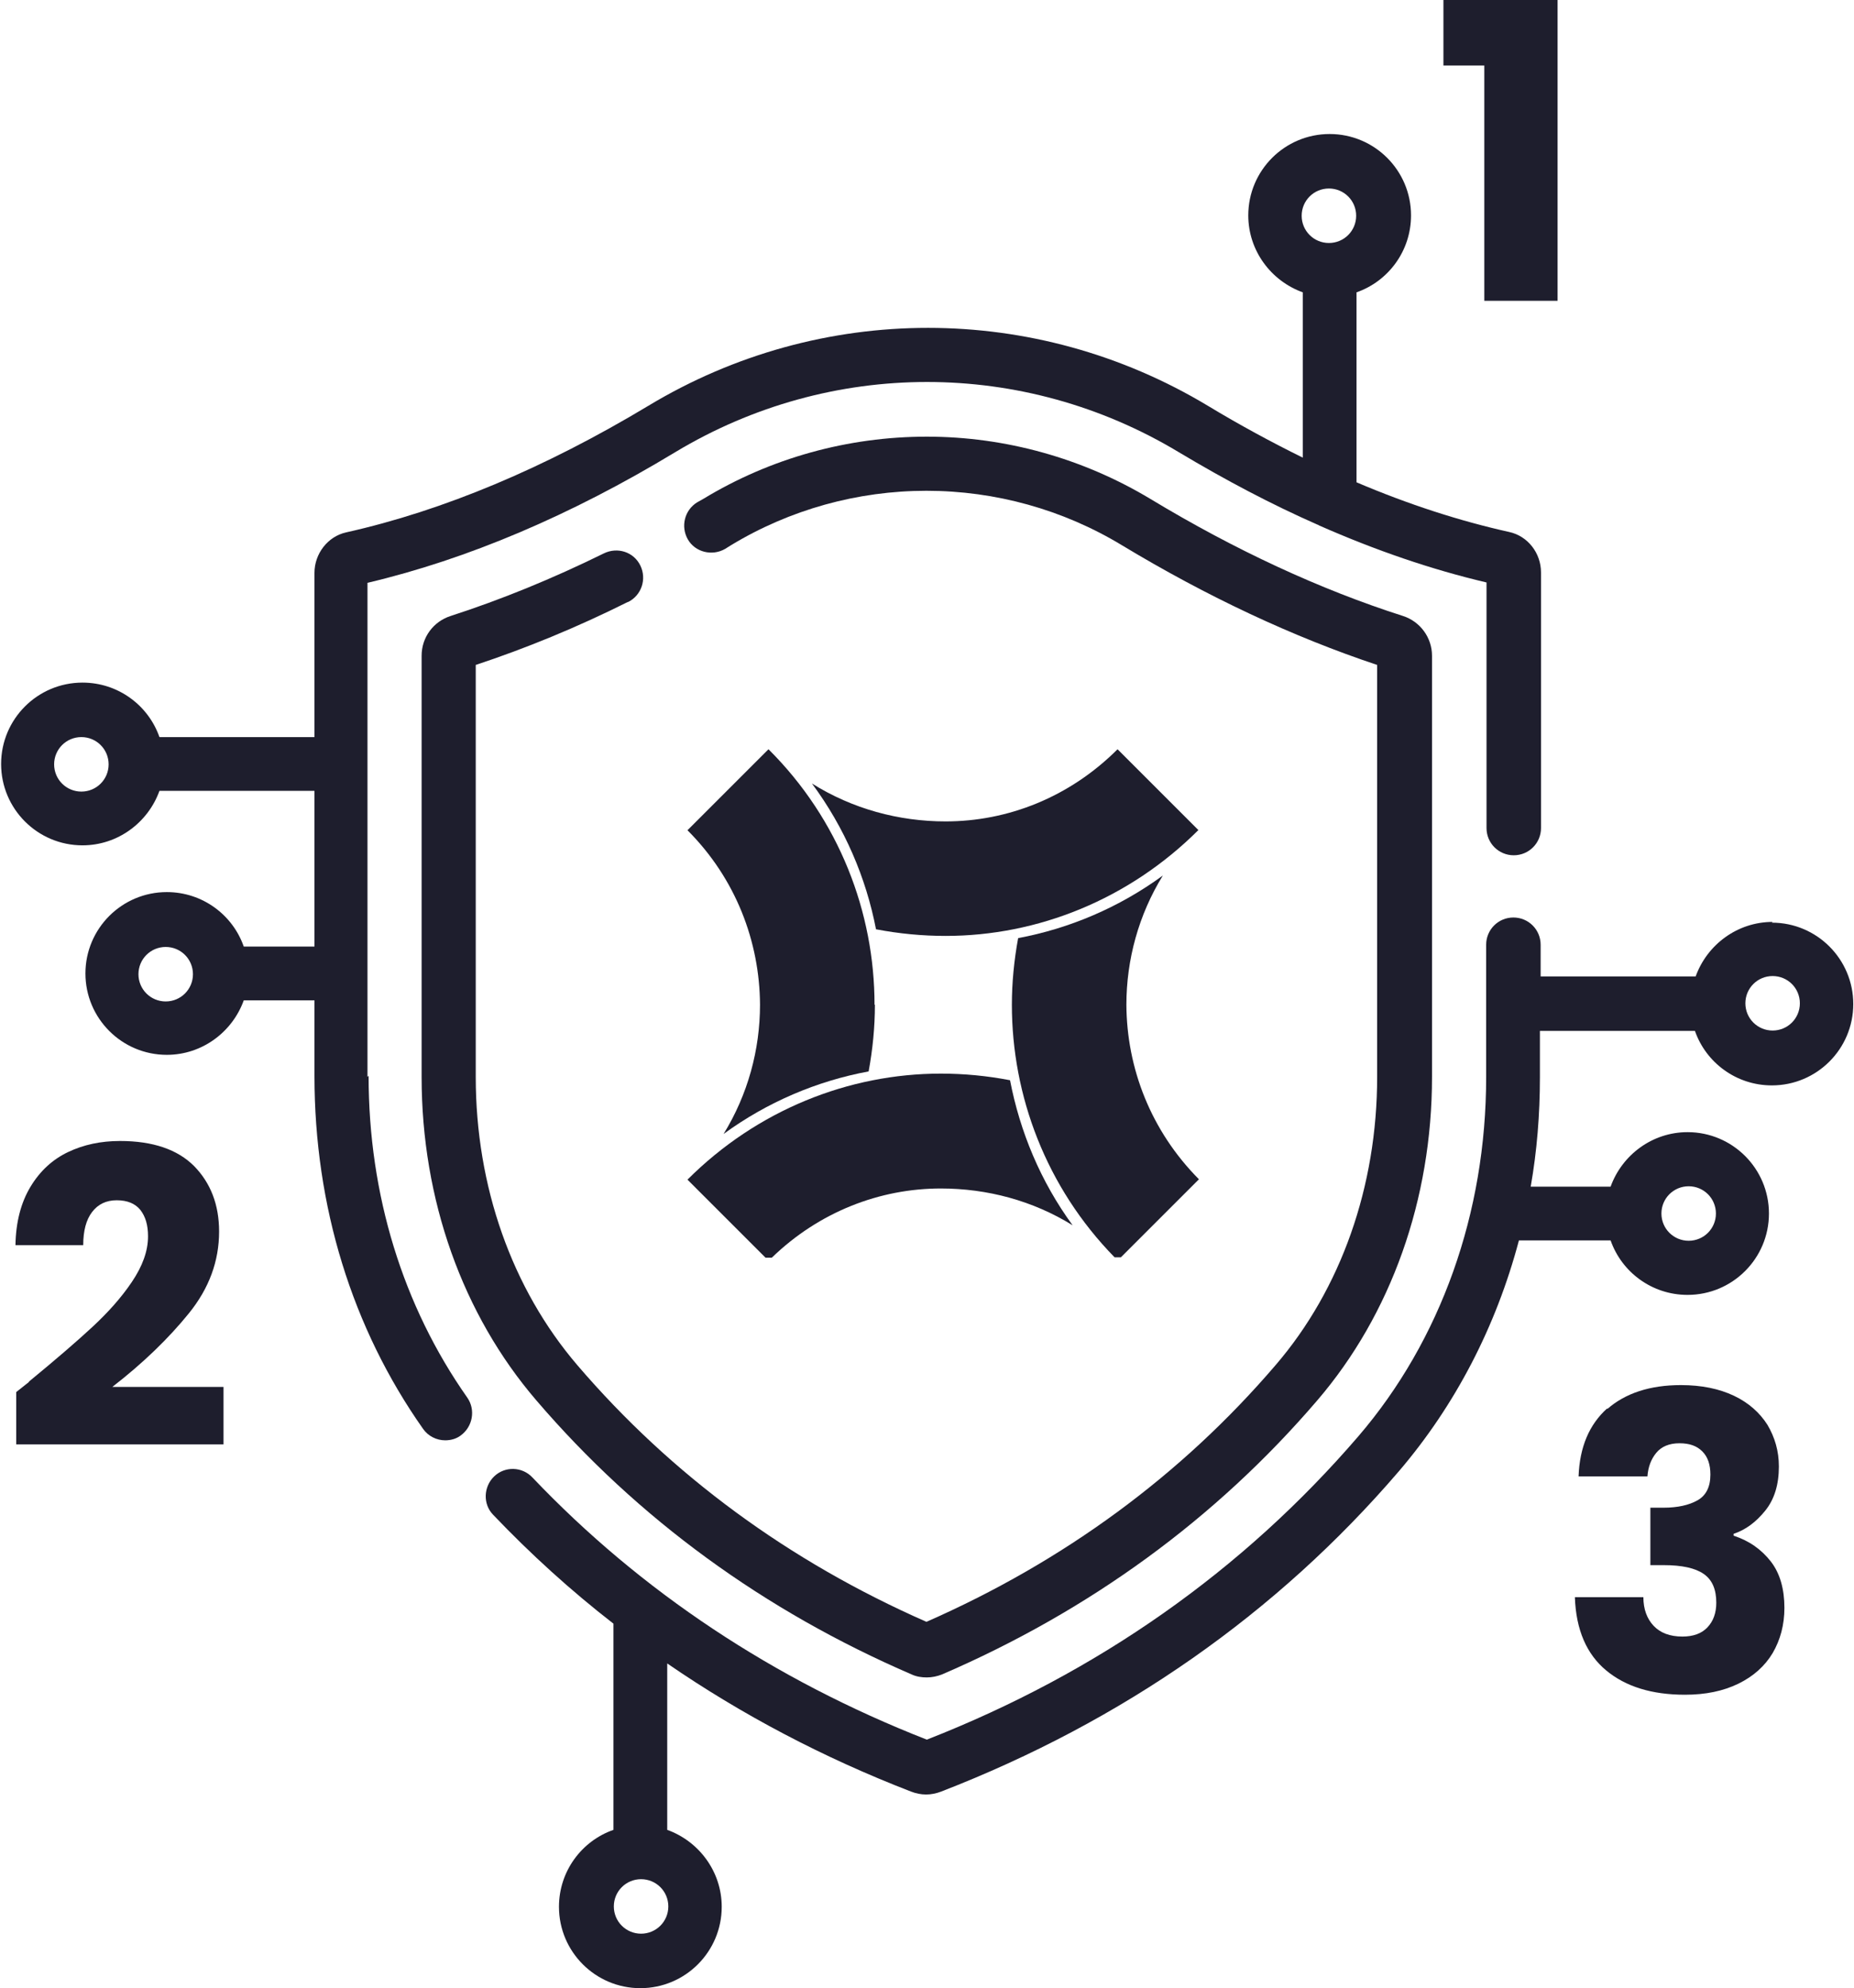 <?xml version="1.0" encoding="UTF-8"?> <svg xmlns="http://www.w3.org/2000/svg" id="Layer_2" data-name="Layer 2" viewBox="0 0 50.35 54"><defs><style> .cls-1 { fill: #1e1e2d; } </style></defs><g id="Layer_1-2" data-name="Layer 1"><g><g><g id="surface1"><path class="cls-1" d="M48.14,25.04c-.96,0-1.78.62-2.09,1.48h-4.21v-.86c0-.41-.33-.74-.74-.74s-.74.33-.74.74v3.6c0,3.68-1.23,7.14-3.47,9.75-3.13,3.64-7.07,6.42-11.72,8.24-4.16-1.63-7.76-4.02-10.71-7.12-.28-.3-.75-.31-1.04-.03-.29.28-.31.75-.03,1.04,1.02,1.07,2.11,2.06,3.27,2.96v5.6c-.86.3-1.48,1.12-1.48,2.09,0,1.22.99,2.21,2.21,2.21s2.21-.99,2.21-2.21c0-.96-.62-1.78-1.48-2.09v-4.52c2.02,1.39,4.24,2.56,6.62,3.48.13.05.27.08.41.08s.28-.03.41-.08c4.93-1.91,9.12-4.84,12.43-8.7,1.53-1.79,2.64-3.93,3.26-6.27h2.49c.3.86,1.12,1.48,2.09,1.48,1.22,0,2.21-.99,2.21-2.21s-.99-2.21-2.21-2.21c-.96,0-1.78.62-2.09,1.48h-2.17c.17-.97.25-1.96.25-2.97v-1.26h4.21c.3.86,1.12,1.48,2.09,1.48,1.22,0,2.21-.99,2.21-2.21s-.99-2.21-2.21-2.21ZM17.41,52.52c-.41,0-.74-.33-.74-.74s.33-.74.74-.74.74.33.74.74-.33.74-.74.74ZM45.86,32.22c.41,0,.74.33.74.74s-.33.74-.74.74-.74-.33-.74-.74.33-.74.74-.74ZM48.14,27.99c-.41,0-.74-.33-.74-.74s.33-.74.74-.74.74.33.74.74-.33.74-.74.74Z"></path><path class="cls-1" d="M9.98,29.25v-13.42c2.71-.64,5.52-1.83,8.36-3.55,4.22-2.54,9.45-2.54,13.67,0,1.27.76,2.52,1.42,3.77,1.97.01,0,.03.01.04.02,1.54.68,3.06,1.2,4.55,1.55v6.67c0,.41.33.74.74.74s.74-.33.74-.74v-6.94c0-.53-.36-.99-.86-1.1-1.35-.3-2.74-.75-4.15-1.35v-5.16c.86-.3,1.48-1.12,1.48-2.09,0-1.22-.99-2.21-2.21-2.21s-2.21.99-2.21,2.21c0,.96.62,1.78,1.48,2.09v4.49c-.85-.42-1.72-.89-2.58-1.41-4.69-2.82-10.51-2.82-15.19,0-2.81,1.69-5.57,2.85-8.21,3.44-.5.11-.86.58-.86,1.1v4.46h-4.21c-.3-.86-1.12-1.48-2.09-1.48-1.22,0-2.21.99-2.21,2.21s.99,2.21,2.21,2.21c.96,0,1.78-.62,2.09-1.48h4.21v4.23h-1.92c-.3-.86-1.12-1.48-2.09-1.48-1.22,0-2.21.99-2.21,2.21s.99,2.21,2.21,2.21c.96,0,1.78-.62,2.09-1.48h1.92v2.05c0,3.54,1.02,6.85,2.95,9.59.14.2.37.31.6.31.15,0,.3-.04.42-.13.33-.24.41-.7.18-1.03-1.75-2.49-2.68-5.51-2.68-8.74ZM36.09,5.12c.41,0,.74.33.74.74s-.33.74-.74.74-.74-.33-.74-.74.33-.74.74-.74ZM2.21,21.5c-.41,0-.74-.33-.74-.74s.33-.74.74-.74.74.33.74.74-.33.74-.74.74ZM4.5,27.2c-.41,0-.74-.33-.74-.74s.33-.74.74-.74.74.33.74.74-.33.74-.74.74Z"></path><path class="cls-1" d="M17.06,16.35c.36-.18.51-.62.33-.99s-.62-.51-.99-.33c-1.4.69-2.8,1.26-4.16,1.7-.47.15-.79.58-.79,1.08v11.44c0,3.33,1.11,6.45,3.12,8.79,2.75,3.21,6.18,5.71,10.19,7.44.13.06.27.08.41.08s.28-.03.41-.08c4.01-1.73,7.44-4.23,10.19-7.44,2.01-2.34,3.12-5.47,3.12-8.79v-11.44c0-.49-.32-.93-.79-1.08-2.25-.72-4.56-1.79-6.86-3.18-1.83-1.1-3.93-1.69-6.07-1.69s-4.24.58-6.07,1.69l-.16.09c-.35.21-.46.66-.26,1.01s.66.46,1.01.26c.05-.03.11-.07.16-.1,1.6-.97,3.44-1.48,5.31-1.48s3.71.51,5.31,1.48c2.32,1.4,4.65,2.49,6.93,3.25v11.19c0,2.97-.98,5.76-2.76,7.83-2.56,2.99-5.75,5.33-9.48,6.97-3.73-1.64-6.92-3.98-9.48-6.97-1.78-2.08-2.76-4.86-2.76-7.83v-11.19c1.36-.45,2.75-1.02,4.13-1.71Z"></path></g><path class="cls-1" d="M32.55,22.55l-2.2-2.2c-1.31,1.31-2.99,1.96-4.67,1.96-1.27,0-2.53-.34-3.63-1.03.89,1.2,1.47,2.56,1.74,3.96.63.12,1.26.18,1.89.18,2.5,0,4.98-.99,6.87-2.88Z"></path><path class="cls-1" d="M23.75,27.29c0-2.51-.96-5.03-2.88-6.94l-2.2,2.2c1.31,1.31,1.96,3.02,1.97,4.74,0,1.22-.33,2.44-.99,3.51,1.19-.87,2.54-1.44,3.94-1.7.11-.6.17-1.2.17-1.81Z"></path><path class="cls-1" d="M25.55,29.16h0c-2.5,0-4.99.99-6.88,2.88l2.12,2.12h.17c1.29-1.25,2.94-1.88,4.59-1.88,1.26,0,2.5.33,3.58,1-.87-1.19-1.43-2.54-1.7-3.94-.62-.12-1.25-.18-1.88-.18Z"></path><path class="cls-1" d="M31.58,23.78c-1.19.87-2.54,1.44-3.93,1.7-.11.6-.17,1.21-.17,1.81,0,2.47.93,4.96,2.79,6.86h.17l2.12-2.12c-1.31-1.32-1.96-3.02-1.97-4.74,0-1.22.33-2.44.99-3.51Z"></path></g><path class="cls-1" d="M39.2,1.78V0h3.1v8.17h-1.99V1.78h-1.11Z"></path><path class="cls-1" d="M.78,37.53c.73-.6,1.31-1.1,1.73-1.49.42-.39.78-.79,1.07-1.22.29-.43.44-.84.44-1.24,0-.31-.07-.54-.21-.72-.14-.17-.35-.26-.64-.26s-.51.11-.67.32-.24.51-.24.9H.42c.01-.63.15-1.16.41-1.59.26-.43.6-.74,1.02-.94.42-.2.89-.3,1.41-.3.89,0,1.56.23,2.01.68.45.46.68,1.05.68,1.78,0,.8-.27,1.54-.82,2.22s-1.24,1.35-2.08,2h3.02v1.56H.44v-1.42c.25-.2.37-.29.35-.28Z"></path><path class="cls-1" d="M43.65,38.27c.49-.43,1.16-.65,2-.65.56,0,1.04.1,1.44.29.4.19.7.46.91.79.2.34.31.71.31,1.13,0,.49-.12.89-.37,1.2s-.53.52-.86.63v.05c.43.14.76.38,1.01.7s.37.75.37,1.26c0,.46-.11.87-.32,1.23-.21.35-.52.63-.93.83-.41.2-.89.3-1.45.3-.9,0-1.61-.22-2.14-.66-.53-.44-.82-1.1-.85-1.99h1.86c0,.33.1.59.28.78s.44.29.78.29c.29,0,.52-.08.68-.25.16-.17.24-.39.24-.67,0-.36-.11-.62-.34-.78-.23-.16-.59-.24-1.09-.24h-.36v-1.56h.36c.38,0,.69-.07.92-.2s.35-.36.35-.7c0-.27-.07-.48-.22-.63s-.35-.22-.62-.22c-.28,0-.49.09-.63.26-.14.17-.22.38-.24.64h-1.87c.03-.8.29-1.41.78-1.85Z"></path></g></g></svg> 